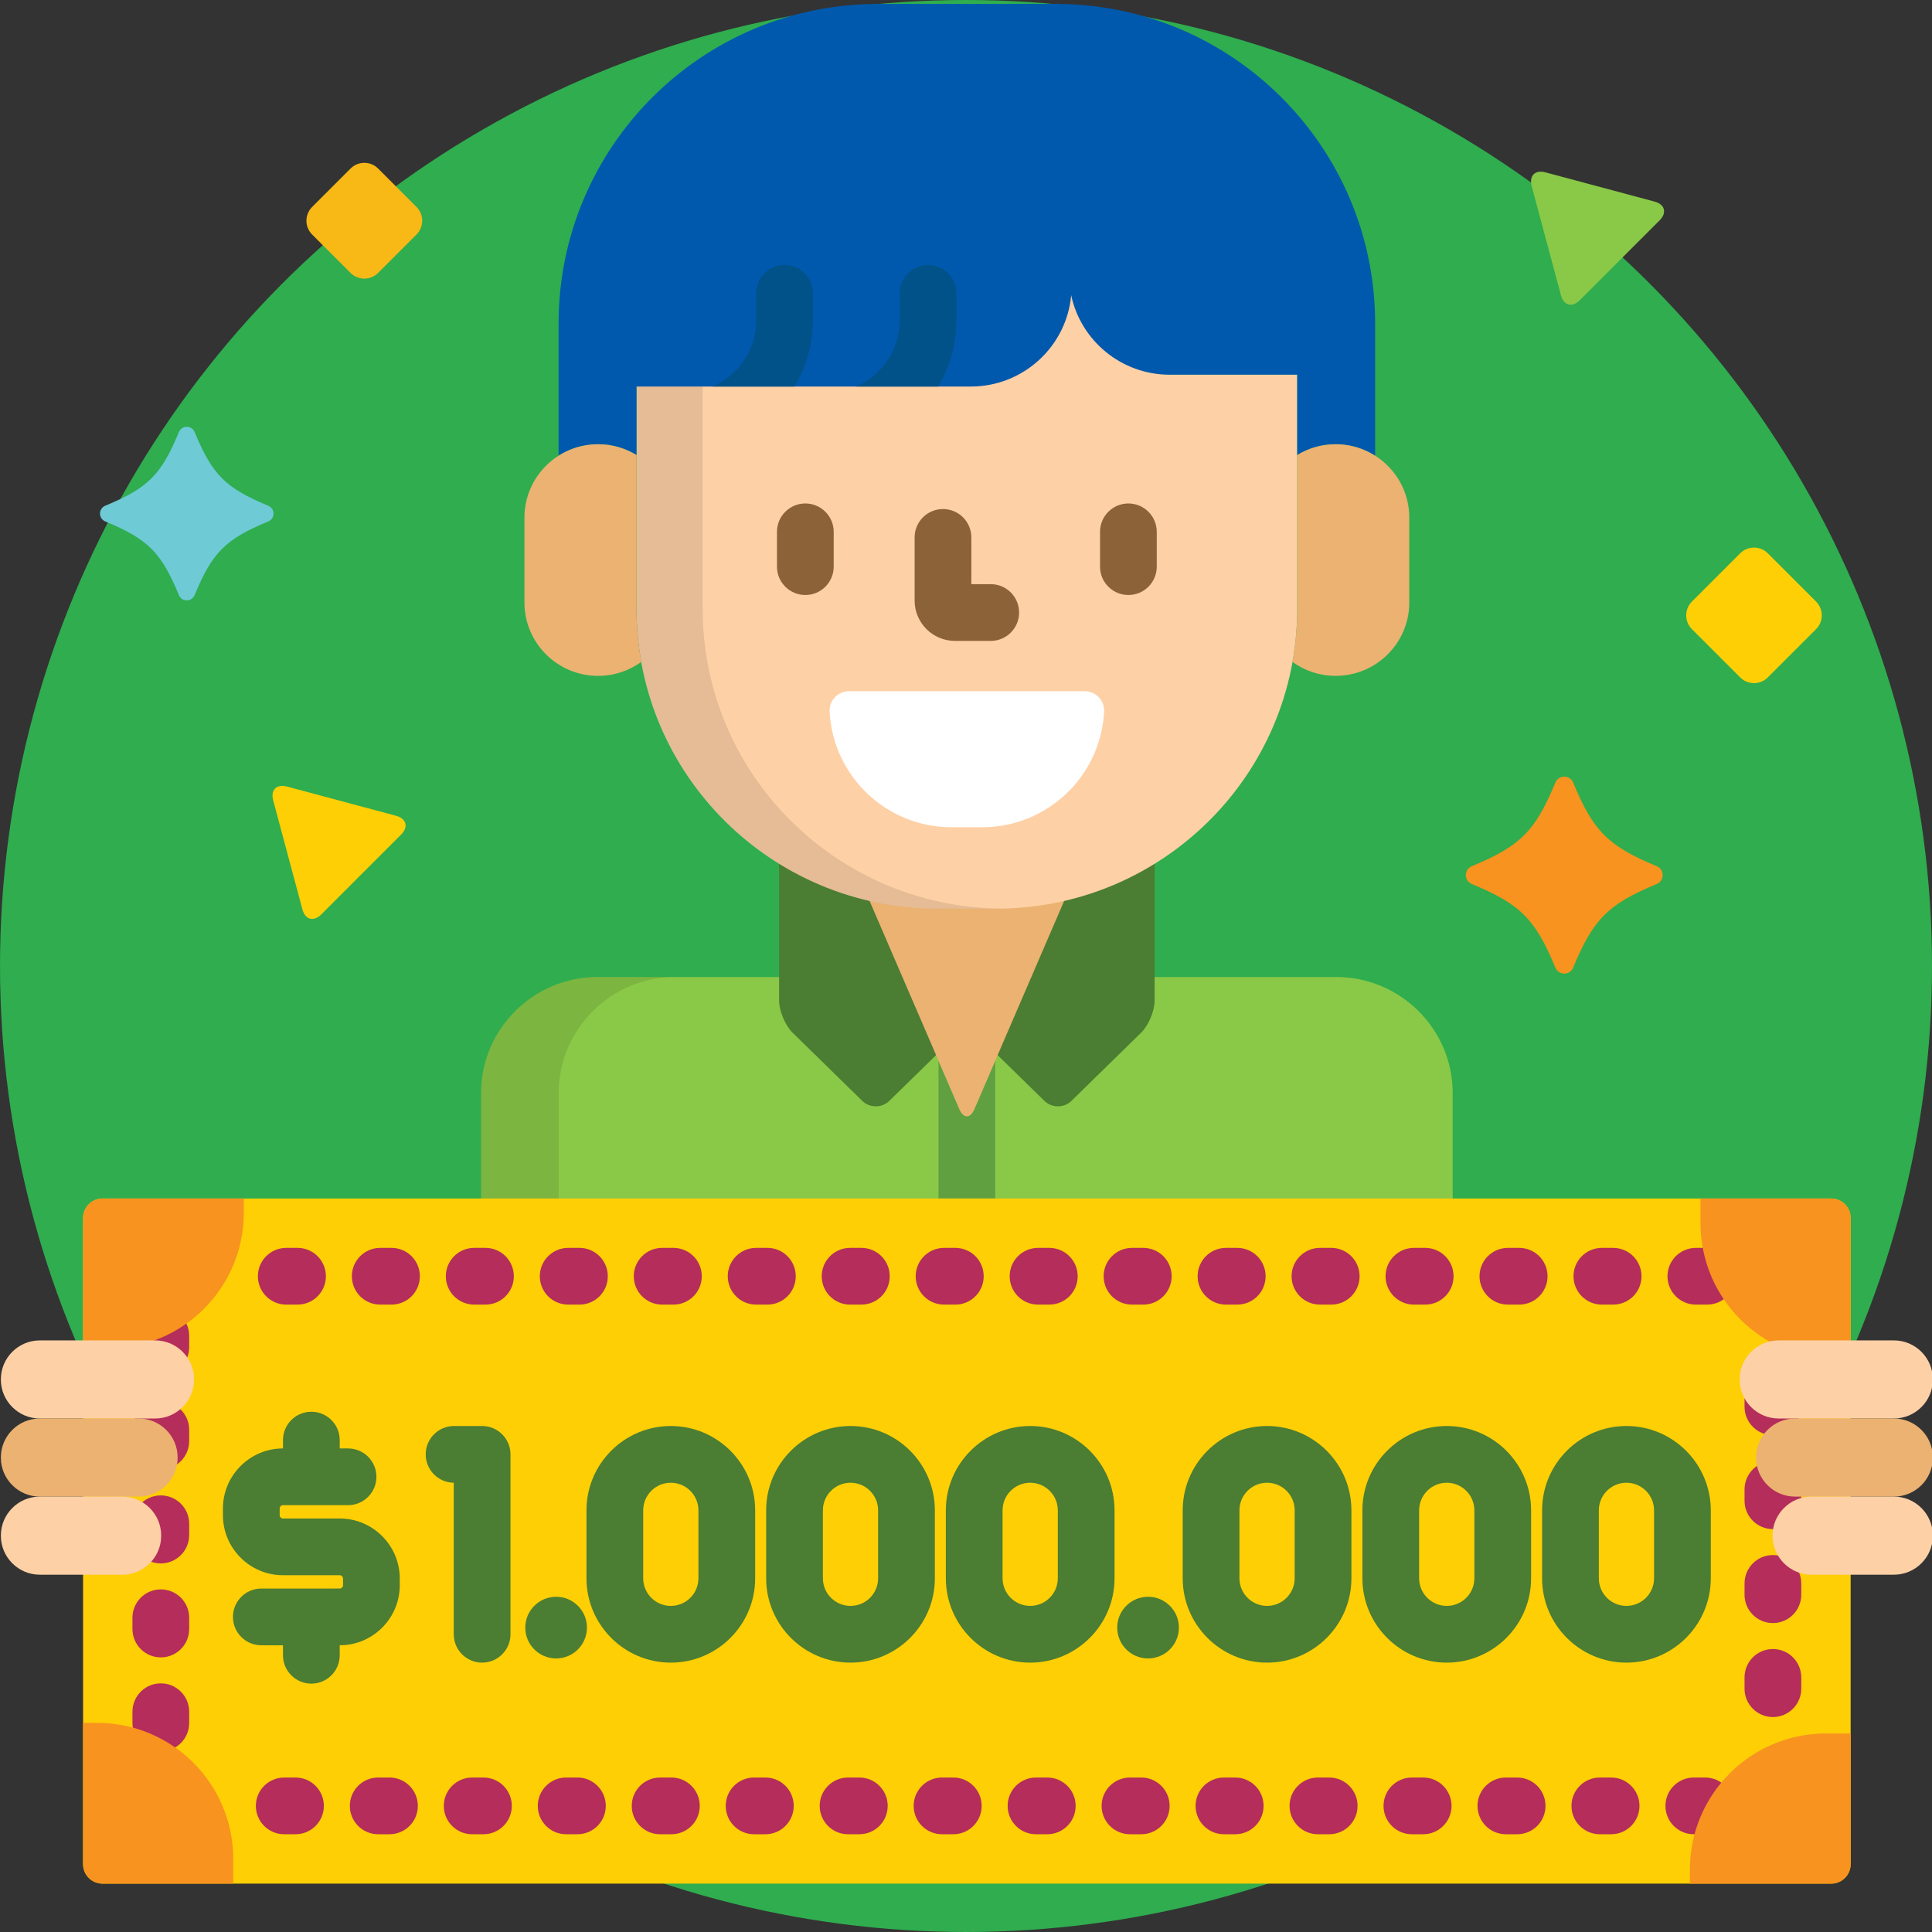 <?xml version="1.0" encoding="UTF-8" standalone="no"?> <svg xmlns:inkscape="http://www.inkscape.org/namespaces/inkscape" xmlns:sodipodi="http://sodipodi.sourceforge.net/DTD/sodipodi-0.dtd" xmlns="http://www.w3.org/2000/svg" xmlns:svg="http://www.w3.org/2000/svg" xmlns:rdf="http://www.w3.org/1999/02/22-rdf-syntax-ns#" xmlns:cc="http://creativecommons.org/ns#" xmlns:dc="http://purl.org/dc/elements/1.1/" version="1.1" id="Capa_1" x="0px" y="0px" viewBox="0 0 512.001 512.001" style="enable-background:new 0 0 512.001 512.001;" xml:space="preserve" sodipodi:docname="7j-lottery.svg" inkscape:version="1.2 (dc2aeda, 2022-05-15)"><rect x="0" y="0" width="512.001" height="512.001" fill="#333333" stroke="none"/><defs id="defs2239"></defs> <circle style="fill:#2fad4f;fill-opacity:1" cx="256" cy="256" r="256" id="circle2168"></circle> <path style="fill:#89c947" d="m 384.972,320.12 v -30.51 c 0,-16.882 -13.88,-30.694 -30.843,-30.694 h -195.799 c -16.965,0 -30.843,13.813 -30.843,30.694 v 30.51 z" id="path1700"></path><path style="fill:#60a041" d="m 258.214,293.927 c -1.091,2.531 -2.879,2.531 -3.97,0 l -5.533,-12.825 v 36.513 h 15.034 v -36.512 z" id="path1702"></path><path style="opacity:0.1;enable-background:new" d="m 148.06,320.12 v -30.51 c 0,-16.882 13.879,-30.694 30.844,-30.694 h -20.573 c -16.965,0 -30.843,13.813 -30.843,30.694 v 30.51 z" id="path1704"></path><path style="fill:#4b7d32" d="m 263.954,238.082 h -15.45 c -15.427,0 -29.823,-4.367 -42.032,-11.91 v 38.995 c 0,2.756 1.612,6.588 3.582,8.516 l 18.459,18.059 c 1.971,1.928 5.195,1.928 7.164,0 l 16.968,-16.601 c 1.971,-1.927 5.195,-1.927 7.164,0 l 16.969,16.601 c 1.971,1.928 5.195,1.928 7.164,0 l 18.46,-18.059 c 1.971,-1.927 3.582,-5.759 3.582,-8.516 v -38.995 c -12.205,7.542 -26.602,11.91 -42.03,11.91 z" id="path1706"></path><path style="fill:#ebb272" d="m 263.954,238.082 h -15.45 c -6.368,0 -12.553,-0.764 -18.49,-2.166 -0.19,0.716 -0.119,1.562 0.272,2.469 l 23.958,55.542 c 1.092,2.531 2.879,2.531 3.97,0 l 23.959,-55.542 c 0.392,-0.907 0.463,-1.753 0.272,-2.469 -5.937,1.403 -12.122,2.166 -18.491,2.166 z" id="path1708"></path><path style="fill:#fecf05" d="m 490.442,494.031 c 0,2.832 -2.318,5.151 -5.151,5.151 H 27.167 c -2.834,0 -5.151,-2.318 -5.151,-5.151 v -171.265 c 0,-2.832 2.318,-5.152 5.151,-5.152 H 485.29 c 2.833,0 5.151,2.318 5.151,5.152 v 171.265 z" id="path1710"></path><path style="fill:#b52d5a" d="m 451.867,486.095 h -2.989 c -4.152,0 -7.517,-3.365 -7.517,-7.517 0,-4.152 3.366,-7.517 7.517,-7.517 h 2.989 c 4.152,0 7.517,3.365 7.517,7.517 0,4.152 -3.365,7.517 -7.517,7.517 z m -24.904,0 h -2.989 c -4.152,0 -7.517,-3.365 -7.517,-7.517 0,-4.152 3.366,-7.517 7.517,-7.517 h 2.989 c 4.152,0 7.517,3.365 7.517,7.517 0,4.152 -3.365,7.517 -7.517,7.517 z m -24.904,0 h -2.988 c -4.152,0 -7.517,-3.365 -7.517,-7.517 0,-4.152 3.366,-7.517 7.517,-7.517 h 2.988 c 4.152,0 7.517,3.365 7.517,7.517 0,4.152 -3.365,7.517 -7.517,7.517 z m -24.904,0 h -2.988 c -4.152,0 -7.517,-3.365 -7.517,-7.517 0,-4.152 3.366,-7.517 7.517,-7.517 h 2.988 c 4.152,0 7.517,3.365 7.517,7.517 0,4.152 -3.364,7.517 -7.517,7.517 z m -24.903,0 h -2.989 c -4.152,0 -7.517,-3.365 -7.517,-7.517 0,-4.152 3.366,-7.517 7.517,-7.517 h 2.989 c 4.152,0 7.517,3.365 7.517,7.517 0,4.152 -3.366,7.517 -7.517,7.517 z m -24.903,0 h -2.989 c -4.152,0 -7.517,-3.365 -7.517,-7.517 0,-4.152 3.366,-7.517 7.517,-7.517 h 2.989 c 4.152,0 7.517,3.365 7.517,7.517 0,4.152 -3.366,7.517 -7.517,7.517 z m -24.904,0 h -2.989 c -4.152,0 -7.517,-3.365 -7.517,-7.517 0,-4.152 3.366,-7.517 7.517,-7.517 h 2.989 c 4.152,0 7.517,3.365 7.517,7.517 0,4.152 -3.366,7.517 -7.517,7.517 z m -24.905,0 h -2.989 c -4.152,0 -7.517,-3.365 -7.517,-7.517 0,-4.152 3.366,-7.517 7.517,-7.517 h 2.989 c 4.152,0 7.517,3.365 7.517,7.517 0,4.152 -3.365,7.517 -7.517,7.517 z m -24.903,0 h -2.988 c -4.152,0 -7.517,-3.365 -7.517,-7.517 0,-4.152 3.366,-7.517 7.517,-7.517 h 2.988 c 4.152,0 7.517,3.365 7.517,7.517 10e-4,4.152 -3.365,7.517 -7.517,7.517 z m -24.904,0 h -2.988 c -4.152,0 -7.517,-3.365 -7.517,-7.517 0,-4.152 3.366,-7.517 7.517,-7.517 h 2.988 c 4.152,0 7.517,3.365 7.517,7.517 0,4.152 -3.365,7.517 -7.517,7.517 z m -24.903,0 h -2.989 c -4.152,0 -7.517,-3.365 -7.517,-7.517 0,-4.152 3.366,-7.517 7.517,-7.517 h 2.989 c 4.152,0 7.517,3.365 7.517,7.517 0,4.152 -3.366,7.517 -7.517,7.517 z m -24.904,0 h -2.989 c -4.152,0 -7.517,-3.365 -7.517,-7.517 0,-4.152 3.366,-7.517 7.517,-7.517 h 2.989 c 4.152,0 7.517,3.365 7.517,7.517 0,4.152 -3.366,7.517 -7.517,7.517 z m -24.904,0 h -2.988 c -4.152,0 -7.517,-3.365 -7.517,-7.517 0,-4.152 3.366,-7.517 7.517,-7.517 h 2.988 c 4.152,0 7.517,3.365 7.517,7.517 0,4.152 -3.365,7.517 -7.517,7.517 z m -24.904,0 h -2.988 c -4.152,0 -7.517,-3.365 -7.517,-7.517 0,-4.152 3.366,-7.517 7.517,-7.517 h 2.988 c 4.152,0 7.517,3.365 7.517,7.517 0.001,4.152 -3.365,7.517 -7.517,7.517 z m -24.904,0 h -2.988 c -4.152,0 -7.517,-3.365 -7.517,-7.517 0,-4.152 3.366,-7.517 7.517,-7.517 h 2.988 c 4.152,0 7.517,3.365 7.517,7.517 0,4.152 -3.365,7.517 -7.517,7.517 z m -24.904,0 h -2.988 c -4.152,0 -7.517,-3.365 -7.517,-7.517 0,-4.152 3.366,-7.517 7.517,-7.517 h 2.988 c 4.152,0 7.517,3.365 7.517,7.517 0,4.152 -3.365,7.517 -7.517,7.517 z m -35.691,-21.966 c -4.152,0 -7.517,-3.365 -7.517,-7.517 v -2.988 c 0,-4.153 3.366,-7.517 7.517,-7.517 4.151,0 7.517,3.365 7.517,7.517 v 2.988 c 10e-4,4.151 -3.364,7.517 -7.517,7.517 z m 427.22,-9.095 c -4.152,0 -7.517,-3.365 -7.517,-7.517 v -2.988 c 0,-4.153 3.366,-7.517 7.517,-7.517 4.151,0 7.517,3.365 7.517,7.517 v 2.988 c 0,4.152 -3.366,7.517 -7.517,7.517 z m -427.22,-15.809 c -4.152,0 -7.517,-3.365 -7.517,-7.517 v -2.988 c 0,-4.153 3.366,-7.517 7.517,-7.517 4.151,0 7.517,3.365 7.517,7.517 v 2.988 c 10e-4,4.152 -3.364,7.517 -7.517,7.517 z m 427.22,-9.095 c -4.152,0 -7.517,-3.365 -7.517,-7.517 v -2.988 c 0,-4.153 3.366,-7.517 7.517,-7.517 4.151,0 7.517,3.365 7.517,7.517 v 2.988 c 0,4.152 -3.366,7.517 -7.517,7.517 z m -427.22,-15.808 c -4.152,0 -7.517,-3.365 -7.517,-7.517 v -2.988 c 0,-4.153 3.366,-7.517 7.517,-7.517 4.151,0 7.517,3.365 7.517,7.517 v 2.988 c 10e-4,4.151 -3.364,7.517 -7.517,7.517 z m 427.22,-9.095 c -4.152,0 -7.517,-3.365 -7.517,-7.517 v -2.989 c 0,-4.153 3.366,-7.517 7.517,-7.517 4.151,0 7.517,3.365 7.517,7.517 v 2.989 c 0,4.152 -3.366,7.517 -7.517,7.517 z m -427.22,-15.809 c -4.152,0 -7.517,-3.365 -7.517,-7.517 v -2.989 c 0,-4.153 3.366,-7.517 7.517,-7.517 4.151,0 7.517,3.365 7.517,7.517 v 2.989 c 10e-4,4.151 -3.364,7.517 -7.517,7.517 z m 427.22,-9.094 c -4.152,0 -7.517,-3.365 -7.517,-7.517 v -2.989 c 0,-4.153 3.366,-7.517 7.517,-7.517 4.151,0 7.517,3.365 7.517,7.517 v 2.989 c 0,4.151 -3.366,7.517 -7.517,7.517 z m -427.22,-15.81 c -4.152,0 -7.517,-3.365 -7.517,-7.517 v -2.988 c 0,-4.153 3.366,-7.517 7.517,-7.517 4.151,0 7.517,3.365 7.517,7.517 v 2.988 c 10e-4,4.152 -3.364,7.517 -7.517,7.517 z m 409.787,-18.779 h -2.988 c -4.152,0 -7.517,-3.366 -7.517,-7.517 0,-4.153 3.366,-7.517 7.517,-7.517 h 2.988 c 4.152,0 7.517,3.365 7.517,7.517 0,4.152 -3.366,7.517 -7.517,7.517 z m -24.903,0 h -2.989 c -4.152,0 -7.517,-3.366 -7.517,-7.517 0,-4.153 3.366,-7.517 7.517,-7.517 h 2.989 c 4.152,0 7.517,3.365 7.517,7.517 0,4.152 -3.366,7.517 -7.517,7.517 z m -24.905,0 h -2.989 c -4.152,0 -7.517,-3.366 -7.517,-7.517 0,-4.153 3.366,-7.517 7.517,-7.517 h 2.989 c 4.152,0 7.517,3.365 7.517,7.517 10e-4,4.152 -3.365,7.517 -7.517,7.517 z m -24.903,0 h -2.989 c -4.152,0 -7.517,-3.366 -7.517,-7.517 0,-4.153 3.366,-7.517 7.517,-7.517 h 2.989 c 4.152,0 7.517,3.365 7.517,7.517 0,4.152 -3.365,7.517 -7.517,7.517 z m -24.904,0 h -2.988 c -4.152,0 -7.517,-3.366 -7.517,-7.517 0,-4.153 3.366,-7.517 7.517,-7.517 h 2.988 c 4.152,0 7.517,3.365 7.517,7.517 0,4.152 -3.365,7.517 -7.517,7.517 z m -24.904,0 h -2.989 c -4.152,0 -7.517,-3.366 -7.517,-7.517 0,-4.153 3.366,-7.517 7.517,-7.517 h 2.989 c 4.152,0 7.517,3.365 7.517,7.517 0,4.152 -3.366,7.517 -7.517,7.517 z m -24.903,0 h -2.989 c -4.152,0 -7.517,-3.366 -7.517,-7.517 0,-4.153 3.366,-7.517 7.517,-7.517 h 2.989 c 4.152,0 7.517,3.365 7.517,7.517 0,4.152 -3.366,7.517 -7.517,7.517 z m -24.904,0 h -2.988 c -4.152,0 -7.517,-3.366 -7.517,-7.517 0,-4.153 3.366,-7.517 7.517,-7.517 h 2.988 c 4.152,0 7.517,3.365 7.517,7.517 0,4.152 -3.366,7.517 -7.517,7.517 z m -24.904,0 h -2.989 c -4.152,0 -7.517,-3.366 -7.517,-7.517 0,-4.153 3.366,-7.517 7.517,-7.517 h 2.989 c 4.152,0 7.517,3.365 7.517,7.517 0.001,4.152 -3.365,7.517 -7.517,7.517 z m -24.904,0 h -2.989 c -4.152,0 -7.517,-3.366 -7.517,-7.517 0,-4.153 3.366,-7.517 7.517,-7.517 h 2.989 c 4.152,0 7.517,3.365 7.517,7.517 0.001,4.152 -3.365,7.517 -7.517,7.517 z m -24.904,0 h -2.988 c -4.152,0 -7.517,-3.366 -7.517,-7.517 0,-4.153 3.366,-7.517 7.517,-7.517 h 2.988 c 4.152,0 7.517,3.365 7.517,7.517 0,4.152 -3.365,7.517 -7.517,7.517 z m -24.903,0 h -2.989 c -4.152,0 -7.517,-3.366 -7.517,-7.517 0,-4.153 3.366,-7.517 7.517,-7.517 h 2.989 c 4.152,0 7.517,3.365 7.517,7.517 0,4.152 -3.365,7.517 -7.517,7.517 z m -24.904,0 h -2.988 c -4.152,0 -7.517,-3.366 -7.517,-7.517 0,-4.153 3.366,-7.517 7.517,-7.517 h 2.988 c 4.152,0 7.517,3.365 7.517,7.517 0,4.152 -3.366,7.517 -7.517,7.517 z m -24.904,0 h -2.988 c -4.152,0 -7.517,-3.366 -7.517,-7.517 0,-4.153 3.366,-7.517 7.517,-7.517 h 2.988 c 4.152,0 7.517,3.365 7.517,7.517 0,4.152 -3.366,7.517 -7.517,7.517 z m -24.903,0 h -2.989 c -4.152,0 -7.517,-3.366 -7.517,-7.517 0,-4.153 3.366,-7.517 7.517,-7.517 h 2.989 c 4.152,0 7.517,3.365 7.517,7.517 0,4.152 -3.366,7.517 -7.517,7.517 z m -24.905,0 h -2.988 c -4.152,0 -7.517,-3.366 -7.517,-7.517 0,-4.153 3.366,-7.517 7.517,-7.517 h 2.988 c 4.152,0 7.517,3.365 7.517,7.517 10e-4,4.152 -3.365,7.517 -7.517,7.517 z" id="path1712"></path><path style="fill:#f7931e" d="m 450.654,324.157 c 0,19.913 16.142,36.057 36.057,36.057 1.498,0 2.724,0 3.733,0 v -37.448 c 0,-2.833 -2.318,-5.152 -5.151,-5.152 h -34.638 c -10e-4,2.507 -10e-4,5.384 -10e-4,6.543 z" id="path1714"></path><g id="g1728" transform="translate(0.229,-5.89)"> <path style="fill:#fecf05" d="m 192.38,424.153 c 0,8.193 -6.641,14.834 -14.836,14.834 v 0 c -8.194,0 -14.836,-6.641 -14.836,-14.834 v -18.007 c 0,-8.193 6.641,-14.832 14.836,-14.832 v 0 c 8.194,0 14.836,6.639 14.836,14.832 z" id="path1716"></path> <path style="fill:#fecf05" d="m 240,424.153 c 0,8.193 -6.641,14.834 -14.835,14.834 v 0 c -8.194,0 -14.836,-6.641 -14.836,-14.834 v -18.007 c 0,-8.193 6.642,-14.832 14.836,-14.832 v 0 c 8.194,0 14.835,6.639 14.835,14.832 z" id="path1718"></path> <path style="fill:#fecf05" d="m 287.62,424.153 c 0,8.193 -6.641,14.834 -14.836,14.834 v 0 c -8.194,0 -14.836,-6.641 -14.836,-14.834 v -18.007 c 0,-8.193 6.641,-14.832 14.836,-14.832 v 0 c 8.194,0 14.836,6.639 14.836,14.832 z" id="path1720"></path> <path style="fill:#fecf05" d="m 350.392,424.153 c 0,8.193 -6.641,14.834 -14.836,14.834 v 0 c -8.194,0 -14.836,-6.641 -14.836,-14.834 v -18.007 c 0,-8.193 6.642,-14.832 14.836,-14.832 v 0 c 8.194,0 14.836,6.639 14.836,14.832 z" id="path1722"></path> <path style="fill:#fecf05" d="m 398.011,424.153 c 0,8.193 -6.641,14.834 -14.836,14.834 v 0 c -8.194,0 -14.836,-6.641 -14.836,-14.834 v -18.007 c 0,-8.193 6.641,-14.832 14.836,-14.832 v 0 c 8.194,0 14.836,6.639 14.836,14.832 z" id="path1724"></path> <path style="fill:#fecf05" d="m 445.631,424.153 c 0,8.193 -6.641,14.834 -14.836,14.834 v 0 c -8.194,0 -14.836,-6.641 -14.836,-14.834 v -18.007 c 0,-8.193 6.641,-14.832 14.836,-14.832 v 0 c 8.195,0 14.836,6.639 14.836,14.832 z" id="path1726"></path> </g><g id="g1750" transform="translate(0.229,-5.89)"> <circle style="fill:#4b7d32" cx="147.148" cy="437.223" r="8.171" id="circle1730"></circle> <circle style="fill:#4b7d32" cx="304.018" cy="437.223" r="8.171" id="circle1732"></circle> <path style="fill:#4b7d32" d="m 127.537,383.797 h -7.434 c -4.152,0 -7.517,3.365 -7.517,7.517 0,4.123 3.321,7.472 7.434,7.517 v 40.156 c 0,4.153 3.366,7.517 7.517,7.517 4.152,0 7.517,-3.365 7.517,-7.517 v -47.673 c 0,-4.152 -3.366,-7.517 -7.517,-7.517 z" id="path1734"></path> <path style="fill:#4b7d32" d="m 177.545,383.797 c -12.325,0 -22.353,10.026 -22.353,22.349 v 18.007 c 0,12.324 10.027,22.351 22.353,22.351 12.325,0 22.353,-10.027 22.353,-22.351 v -18.007 c 0,-12.324 -10.027,-22.349 -22.353,-22.349 z m 7.318,40.356 c 0,4.034 -3.283,7.317 -7.319,7.317 -4.036,0 -7.319,-3.282 -7.319,-7.317 v -18.007 c 0,-4.033 3.283,-7.315 7.319,-7.315 4.036,0 7.319,3.281 7.319,7.315 z" id="path1736"></path> <path style="fill:#4b7d32" d="m 225.165,383.797 c -12.325,0 -22.353,10.026 -22.353,22.349 v 18.007 c 0,12.324 10.028,22.351 22.353,22.351 12.325,0 22.352,-10.027 22.352,-22.351 v -18.007 c 0,-12.324 -10.027,-22.349 -22.352,-22.349 z m 7.318,40.356 c 0,4.034 -3.283,7.317 -7.318,7.317 -4.035,0 -7.319,-3.282 -7.319,-7.317 v -18.007 c 0,-4.033 3.284,-7.315 7.319,-7.315 4.035,0 7.318,3.281 7.318,7.315 z" id="path1738"></path> <path style="fill:#4b7d32" d="m 272.784,383.797 c -12.325,0 -22.353,10.026 -22.353,22.349 v 18.007 c 0,12.324 10.027,22.351 22.353,22.351 12.325,0 22.353,-10.027 22.353,-22.351 v -18.007 c 0,-12.324 -10.028,-22.349 -22.353,-22.349 z m 7.319,40.356 c 0,4.034 -3.283,7.317 -7.319,7.317 -4.035,0 -7.319,-3.282 -7.319,-7.317 v -18.007 c 0,-4.033 3.283,-7.315 7.319,-7.315 4.035,0 7.319,3.281 7.319,7.315 z" id="path1740"></path> <path style="fill:#4b7d32" d="m 335.557,383.797 c -12.325,0 -22.353,10.026 -22.353,22.349 v 18.007 c 0,12.324 10.028,22.351 22.353,22.351 12.325,0 22.353,-10.027 22.353,-22.351 v -18.007 c -0.001,-12.324 -10.028,-22.349 -22.353,-22.349 z m 7.318,40.356 c 0,4.034 -3.283,7.317 -7.319,7.317 -4.035,0 -7.319,-3.282 -7.319,-7.317 v -18.007 c 0,-4.033 3.284,-7.315 7.319,-7.315 4.035,0 7.319,3.281 7.319,7.315 z" id="path1742"></path> <path style="fill:#4b7d32" d="m 383.175,383.797 c -12.325,0 -22.353,10.026 -22.353,22.349 v 18.007 c 0,12.324 10.027,22.351 22.353,22.351 12.325,0 22.353,-10.027 22.353,-22.351 v -18.007 c 10e-4,-12.324 -10.026,-22.349 -22.353,-22.349 z m 7.319,40.356 c 0,4.034 -3.283,7.317 -7.319,7.317 -4.035,0 -7.319,-3.282 -7.319,-7.317 v -18.007 c 0,-4.033 3.283,-7.315 7.319,-7.315 4.035,0 7.319,3.281 7.319,7.315 z" id="path1744"></path> <path style="fill:#4b7d32" d="m 430.795,383.797 c -12.325,0 -22.353,10.026 -22.353,22.349 v 18.007 c 0,12.324 10.027,22.351 22.353,22.351 12.325,0 22.353,-10.027 22.353,-22.351 v -18.007 c 0,-12.324 -10.028,-22.349 -22.353,-22.349 z m 7.318,40.356 c 0,4.034 -3.283,7.317 -7.319,7.317 -4.035,0 -7.319,-3.282 -7.319,-7.317 v -18.007 c 0,-4.033 3.283,-7.315 7.319,-7.315 4.035,0 7.319,3.281 7.319,7.315 z" id="path1746"></path> <path style="fill:#4b7d32" d="M 89.797,408.307 H 74.769 c -0.486,0 -0.882,-0.396 -0.882,-0.882 v -1.77 c 0,-0.485 0.396,-0.88 0.882,-0.88 h 17.239 c 4.152,0 7.517,-3.365 7.517,-7.517 0,-4.152 -3.366,-7.517 -7.517,-7.517 H 89.8 v -2.207 c 0,-4.153 -3.366,-7.517 -7.517,-7.517 -4.151,0 -7.517,3.365 -7.517,7.517 v 2.207 c -8.775,0.002 -15.914,7.14 -15.914,15.914 v 1.77 c 0,8.776 7.139,15.917 15.917,15.917 h 15.028 c 0.486,0 0.882,0.396 0.882,0.881 v 1.767 c 0,0.486 -0.396,0.882 -0.882,0.882 H 69.022 c -4.152,0 -7.517,3.365 -7.517,7.517 0,4.152 3.366,7.517 7.517,7.517 h 5.743 v 2.65 c 0,4.152 3.366,7.517 7.517,7.517 4.151,0 7.517,-3.366 7.517,-7.517 v -2.65 c 8.775,-0.002 15.914,-7.141 15.914,-15.917 v -1.767 c 0.001,-8.776 -7.14,-15.915 -15.916,-15.915 z" id="path1748"></path> </g><g id="g1758" transform="translate(0.229,-5.89)"> <path style="fill:#f7931e" d="m 483.67,465.282 c -19.914,0 -36.057,16.142 -36.057,36.057 0,1.498 0,2.724 0,3.733 h 37.448 c 2.833,0 5.151,-2.318 5.151,-5.151 v -34.638 c -2.506,-0.001 -5.383,-0.001 -6.542,-0.001 z" id="path1752"></path> <path style="fill:#f7931e" d="m 61.576,498.528 c 0,-19.913 -16.142,-36.057 -36.057,-36.057 -1.498,0 -2.724,0 -3.733,0 v 37.448 c 0,2.833 2.318,5.152 5.151,5.152 h 34.638 c 10e-4,-2.506 10e-4,-5.385 10e-4,-6.543 z" id="path1754"></path> <path style="fill:#f7931e" d="m 28.33,363.293 c 19.914,0 36.057,-16.142 36.057,-36.057 0,-1.498 0,-2.724 0,-3.733 H 26.938 c -2.834,0 -5.151,2.318 -5.151,5.151 v 34.638 c 2.507,0.001 5.384,0.001 6.543,0.001 z" id="path1756"></path> </g><path style="fill:#fed0a5" d="m 51.429,365.615 c 0,5.665 -4.636,10.302 -10.302,10.302 H 10.531 c -5.666,0 -10.302,-4.637 -10.302,-10.302 v -0.094 c 0,-5.665 4.636,-10.301 10.302,-10.301 H 41.127 c 5.666,0 10.302,4.636 10.302,10.301 z" id="path1760"></path><path style="fill:#ebb272" d="m 47.071,386.313 c 0,5.666 -4.636,10.302 -10.302,10.302 H 10.531 c -5.666,0 -10.302,-4.635 -10.302,-10.302 v -0.094 c 0,-5.666 4.636,-10.302 10.302,-10.302 H 36.77 c 5.666,0 10.302,4.636 10.302,10.302 v 0.094 z" id="path1762"></path><g id="g1768" transform="translate(0.229,-5.89)"> <path style="fill:#fed0a5" d="m 42.484,412.901 c 0,5.665 -4.636,10.301 -10.302,10.301 H 10.302 C 4.636,423.202 0,418.566 0,412.901 v -0.094 c 0,-5.666 4.636,-10.302 10.302,-10.302 h 21.881 c 5.666,0 10.302,4.636 10.302,10.302 v 0.094 z" id="path1764"></path> <path style="fill:#fed0a5" d="m 460.8,371.505 c 0,5.665 4.636,10.302 10.302,10.302 h 30.596 c 5.666,0 10.302,-4.637 10.302,-10.302 v -0.094 c 0,-5.665 -4.636,-10.301 -10.302,-10.301 h -30.596 c -5.666,0 -10.302,4.636 -10.302,10.301 z" id="path1766"></path> </g><path style="fill:#ebb272" d="m 465.386,386.313 c 0,5.666 4.636,10.302 10.302,10.302 h 26.239 c 5.666,0 10.302,-4.636 10.302,-10.302 v -0.094 c 0,-5.666 -4.636,-10.302 -10.302,-10.302 h -26.239 c -5.666,0 -10.302,4.636 -10.302,10.302 z" id="path1770"></path><path style="fill:#fed0a5" d="m 469.744,407.011 c 0,5.665 4.636,10.301 10.302,10.301 h 21.881 c 5.666,0 10.302,-4.636 10.302,-10.301 v -0.094 c 0,-5.666 -4.636,-10.302 -10.302,-10.302 h -21.881 c -5.666,0 -10.302,4.636 -10.302,10.302 z" id="path1772"></path><path style="fill:#f7931e" d="m 414.546,258.012 c -1.032,0 -1.963,-0.622 -2.359,-1.577 -5.335,-12.888 -9.268,-16.823 -22.149,-22.163 -0.954,-0.395 -1.578,-1.327 -1.578,-2.36 0,-1.033 0.623,-1.967 1.578,-2.361 12.881,-5.338 16.813,-9.272 22.149,-22.16 0.397,-0.955 1.327,-1.579 2.359,-1.579 1.033,0 1.966,0.623 2.36,1.579 5.336,12.888 9.268,16.822 22.148,22.16 0.955,0.396 1.578,1.328 1.578,2.361 0,1.032 -0.623,1.966 -1.578,2.36 -12.881,5.34 -16.812,9.275 -22.148,22.163 -0.395,0.955 -1.327,1.577 -2.36,1.577 z" id="path1774"></path><path style="fill:#6ecad5" d="m 49.493,159.112 c -0.91,0 -1.731,-0.549 -2.08,-1.39 -4.703,-11.361 -8.17,-14.831 -19.524,-19.538 -0.842,-0.348 -1.391,-1.17 -1.391,-2.08 0,-0.912 0.549,-1.734 1.391,-2.082 11.354,-4.707 14.821,-8.174 19.524,-19.536 0.349,-0.842 1.17,-1.39 2.08,-1.39 0.911,0 1.733,0.548 2.081,1.39 4.704,11.362 8.17,14.829 19.525,19.536 0.842,0.349 1.39,1.17 1.39,2.082 0,0.91 -0.548,1.733 -1.39,2.08 -11.355,4.707 -14.821,8.177 -19.525,19.538 -0.348,0.841 -1.169,1.39 -2.081,1.39 z" id="path1776"></path><path style="fill:#f8b816" d="m 100.193,72.336 c -2.004,2.004 -5.281,2.004 -7.285,0 l -10.198,-10.198 c -2.004,-2.003 -2.004,-5.28 0,-7.284 l 10.199,-10.199 c 2.004,-2.003 5.281,-2.003 7.285,0 l 10.198,10.199 c 2.004,2.004 2.004,5.28 0,7.284 z" id="path1778"></path><path style="fill:#fecf05" d="m 468.469,179.536 c -2.004,2.004 -5.281,2.004 -7.285,0 l -12.819,-12.818 c -2.004,-2.004 -2.004,-5.282 0,-7.285 l 12.819,-12.819 c 2.004,-2.003 5.281,-2.003 7.285,0 l 12.818,12.819 c 2.004,2.004 2.004,5.282 0,7.285 z" id="path1780"></path><path style="fill:#89c947" d="m 418.636,79.579 c -2.004,2.003 -4.242,1.402 -4.975,-1.334 l -7.753,-28.931 c -0.733,-2.736 0.906,-4.376 3.642,-3.643 l 28.933,7.752 c 2.736,0.733 3.337,2.972 1.333,4.975 z" id="path1782"></path><path style="fill:#fecf05" d="m 85.121,242.348 c -2.004,2.003 -4.242,1.401 -4.975,-1.335 l -7.753,-28.931 c -0.733,-2.735 0.906,-4.375 3.642,-3.642 l 28.933,7.751 c 2.736,0.734 3.337,2.972 1.333,4.976 z" id="path1784"></path><path style="fill:#fed0a5" d="m 168.681,66.689 v 94.681 c 0,43.875 35.739,79.441 79.823,79.441 h 15.45 c 44.084,0 79.824,-35.566 79.824,-79.441 V 66.689 Z" id="path1786"></path><path style="fill:#0059ad" d="m 279.749,1.038 h -47.04 c -46.763,0 -84.674,37.909 -84.674,84.673 v 35.068 c 3.03,-1.924 6.62,-3.054 10.48,-3.054 3.729,0 7.201,1.059 10.165,2.862 v -18.149 h 88.577 c 13.948,0 25.395,-10.633 26.616,-24.2 2.559,12.035 13.293,21.069 26.148,21.069 h 33.757 v 21.279 c 2.964,-1.804 6.436,-2.862 10.164,-2.862 3.861,0 7.449,1.13 10.48,3.053 v -35.066 c 0,-46.764 -37.909,-84.673 -84.673,-84.673 z" id="path1788"></path><path style="fill:#ebb272" d="m 353.943,117.725 c -3.729,0 -7.201,1.058 -10.164,2.862 v 40.782 c 0,4.795 -0.451,9.484 -1.269,14.045 3.216,2.318 7.158,3.699 11.433,3.699 10.787,0 19.533,-8.703 19.533,-19.44 v -22.51 c 0,-10.735 -8.747,-19.438 -19.533,-19.438 z" id="path1790"></path><g id="g1796" transform="translate(0.229,-5.89)"> <path style="fill:#005289" d="m 245.719,76.103 c -4.152,0 -7.517,3.365 -7.517,7.517 v 7.224 c 0,7.831 -4.785,14.549 -11.595,17.484 h 21.752 c 3.083,-5.119 4.877,-11.091 4.877,-17.484 V 83.62 c 0,-4.151 -3.366,-7.517 -7.517,-7.517 z" id="path1792"></path> <path style="fill:#005289" d="m 210.321,108.329 c 3.083,-5.119 4.876,-11.093 4.876,-17.484 v -7.224 c 0,-4.153 -3.366,-7.517 -7.517,-7.517 -4.152,0 -7.517,3.365 -7.517,7.517 v 7.224 c 0,7.822 -4.771,14.541 -11.566,17.484 z" id="path1794"></path> </g><path style="fill:#ebb272" d="m 168.681,161.369 v -40.782 c -2.964,-1.803 -6.436,-2.862 -10.165,-2.862 -10.788,0 -19.534,8.703 -19.534,19.441 v 22.51 c 0,10.737 8.746,19.44 19.534,19.44 4.275,0 8.217,-1.382 11.434,-3.701 -0.818,-4.563 -1.269,-9.25 -1.269,-14.046 z" id="path1798"></path><g id="g1806" transform="translate(0.229,-5.89)"> <path style="fill:#8c6239" d="m 262.328,160.699 h -5.138 v -12.39 c 0,-4.153 -3.366,-7.517 -7.517,-7.517 -4.151,0 -7.517,3.365 -7.517,7.517 v 16.752 c 0,5.885 4.794,10.673 10.687,10.673 h 9.486 c 4.152,0 7.517,-3.365 7.517,-7.517 0,-4.152 -3.366,-7.518 -7.518,-7.518 z" id="path1800"></path> <path style="fill:#8c6239" d="m 213.193,139.314 c -4.152,0 -7.517,3.365 -7.517,7.517 v 9.226 c 0,4.153 3.366,7.517 7.517,7.517 4.152,0 7.517,-3.365 7.517,-7.517 v -9.226 c 0,-4.152 -3.365,-7.517 -7.517,-7.517 z" id="path1802"></path> <path style="fill:#8c6239" d="m 298.807,139.314 c -4.152,0 -7.517,3.365 -7.517,7.517 v 9.226 c 0,4.153 3.366,7.517 7.517,7.517 4.151,0 7.517,-3.365 7.517,-7.517 v -9.226 c 0,-4.152 -3.366,-7.517 -7.517,-7.517 z" id="path1804"></path> </g><path style="fill:#ffffff" d="m 252.181,219.235 c -17.214,0 -31.413,-13.455 -32.329,-30.632 -0.075,-1.411 0.433,-2.791 1.406,-3.818 0.973,-1.025 2.324,-1.608 3.738,-1.608 h 62.464 c 1.413,0 2.765,0.581 3.738,1.608 0.973,1.025 1.481,2.406 1.406,3.818 -0.916,17.177 -15.116,30.632 -32.329,30.632 z" id="path1808"></path><path style="opacity:0.1;enable-background:new" d="m 186.21,161.369 v -58.931 h -17.529 v 58.931 c 0,43.875 35.739,79.441 79.823,79.441 h 15.45 c 0.349,0 0.692,-0.021 1.039,-0.026 -43.603,-0.556 -78.783,-35.886 -78.783,-79.415 z" id="path1810"></path><g id="g1812" transform="translate(0.229,-5.89)"> </g><g id="g1814" transform="translate(0.229,-5.89)"> </g><g id="g1816" transform="translate(0.229,-5.89)"> </g><g id="g1818" transform="translate(0.229,-5.89)"> </g><g id="g1820" transform="translate(0.229,-5.89)"> </g><g id="g1822" transform="translate(0.229,-5.89)"> </g><g id="g1824" transform="translate(0.229,-5.89)"> </g><g id="g1826" transform="translate(0.229,-5.89)"> </g><g id="g1828" transform="translate(0.229,-5.89)"> </g><g id="g1830" transform="translate(0.229,-5.89)"> </g><g id="g1832" transform="translate(0.229,-5.89)"> </g><g id="g1834" transform="translate(0.229,-5.89)"> </g><g id="g1836" transform="translate(0.229,-5.89)"> </g><g id="g1838" transform="translate(0.229,-5.89)"> </g><g id="g1840" transform="translate(0.229,-5.89)"> </g></svg> 